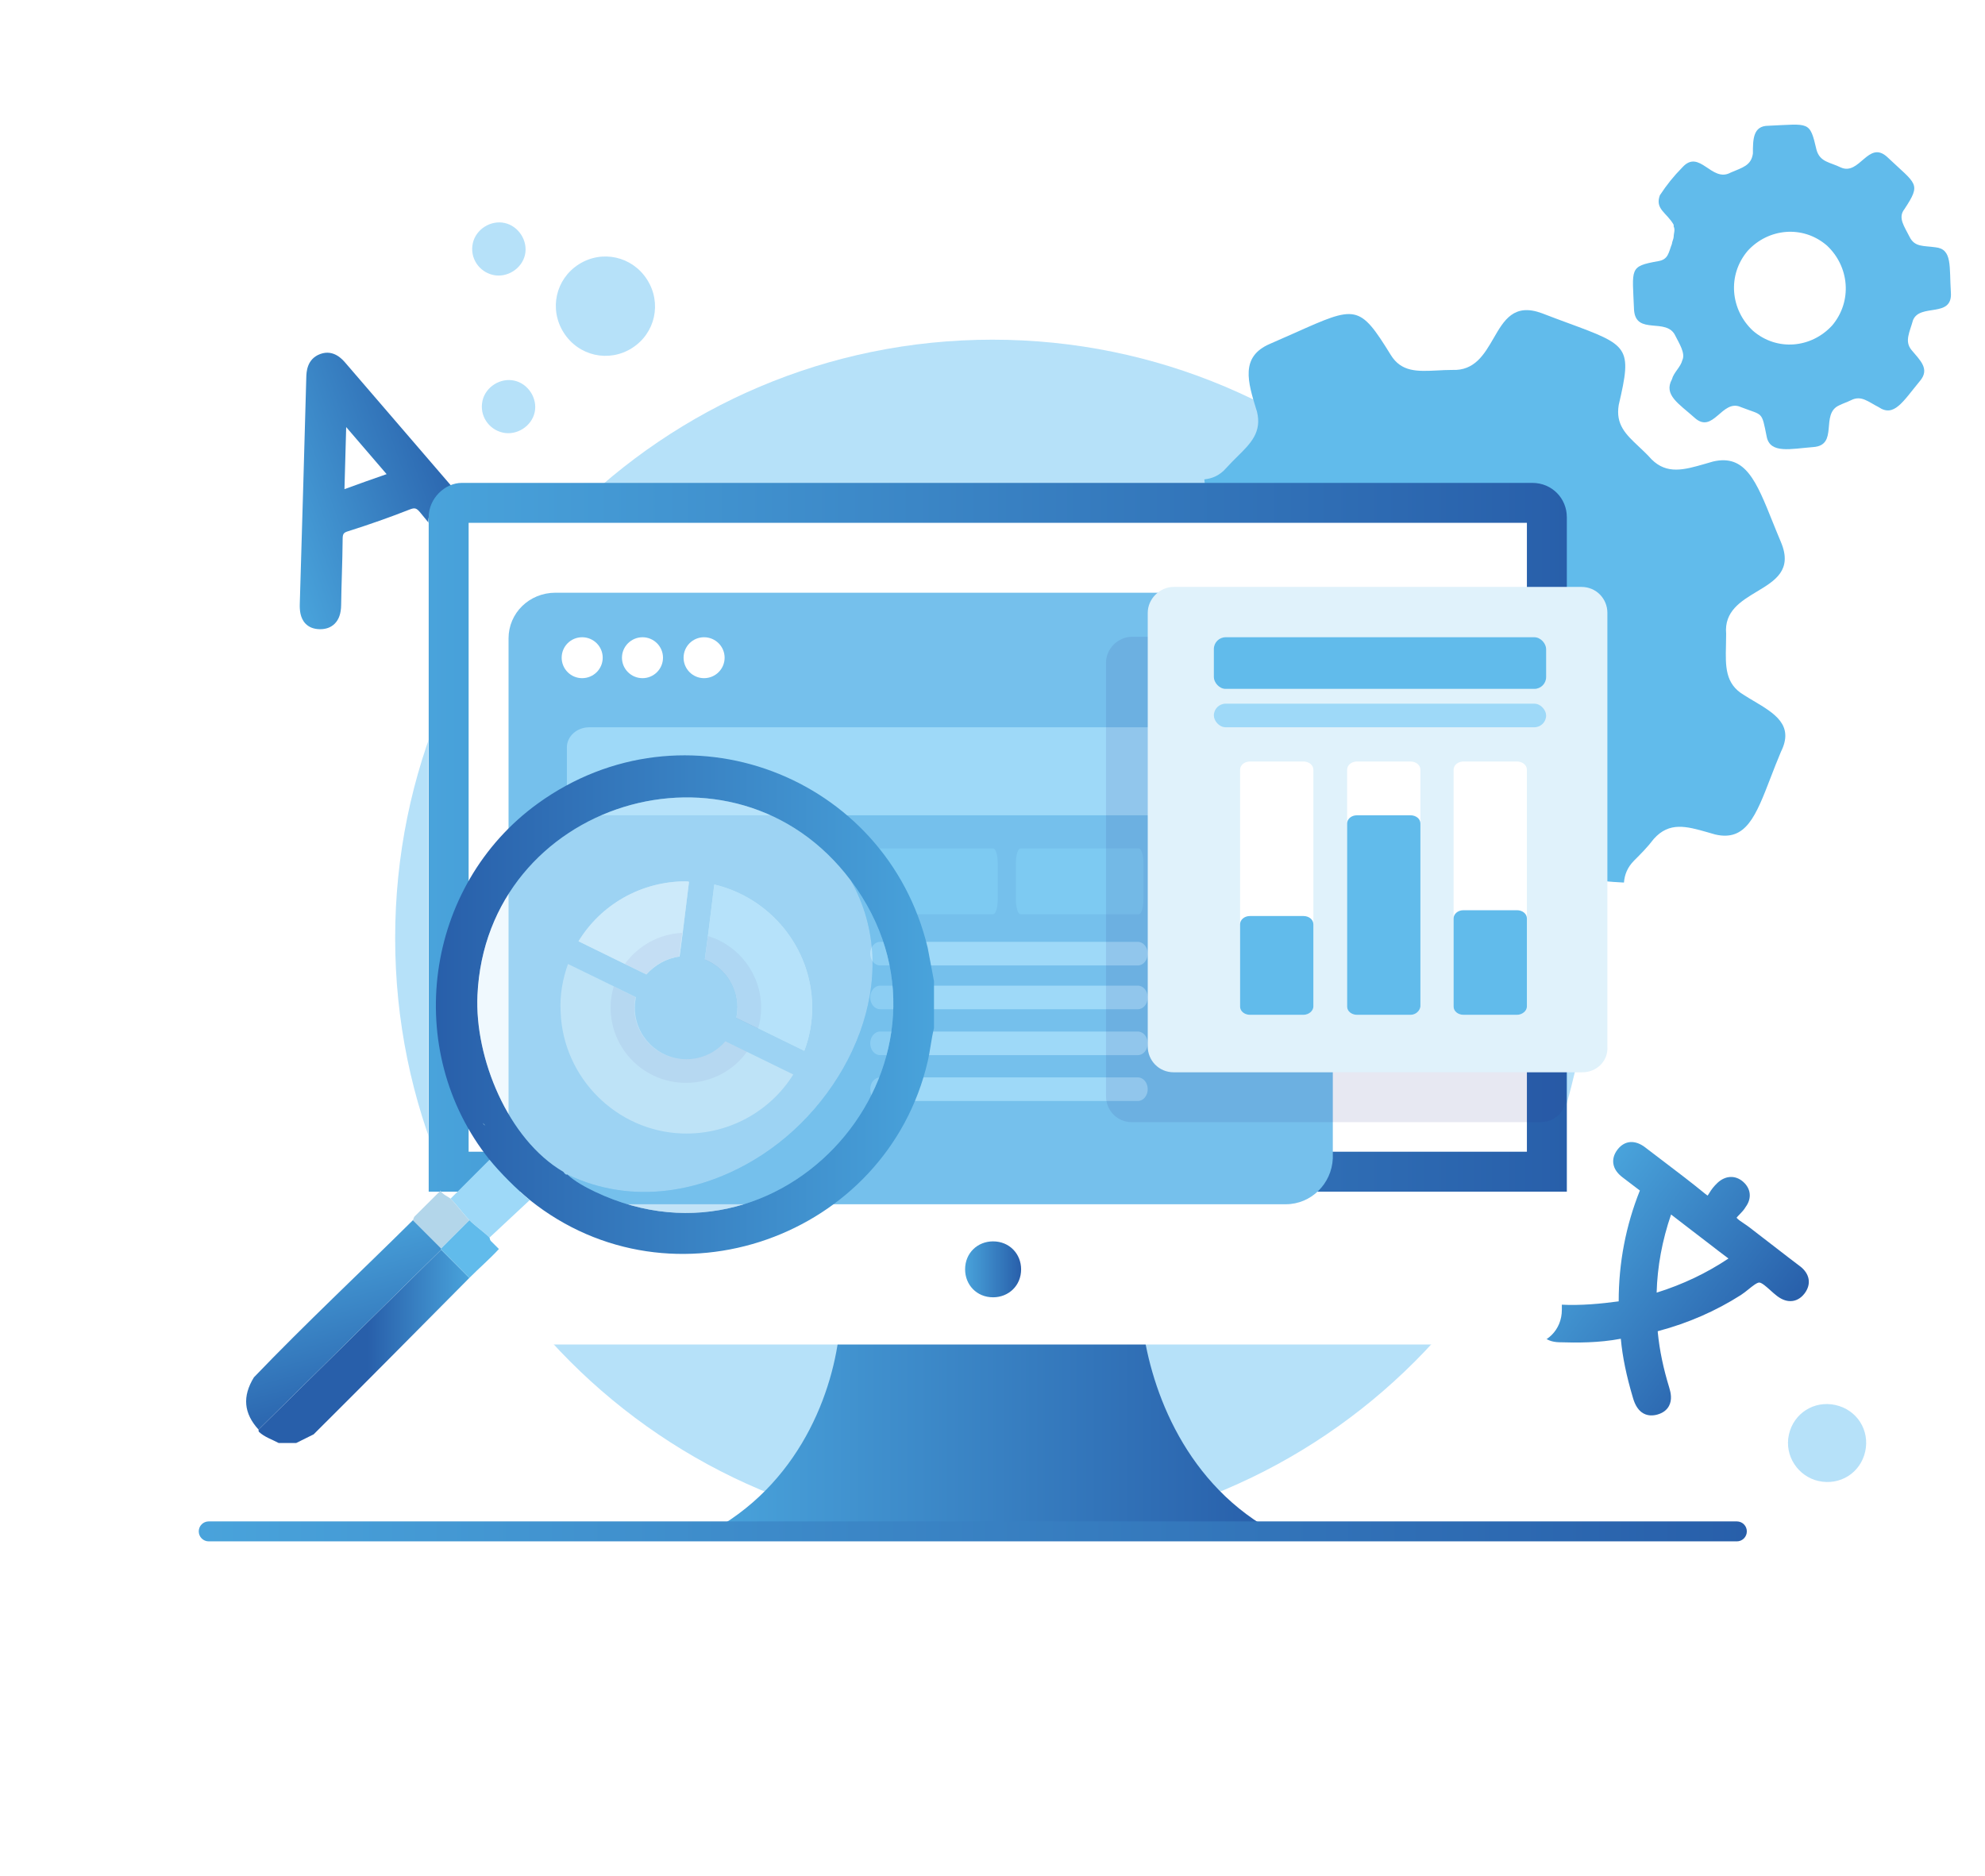 <?xml version="1.0" encoding="UTF-8"?><svg id="Layer_3" xmlns="http://www.w3.org/2000/svg" xmlns:xlink="http://www.w3.org/1999/xlink" viewBox="0 0 719.69 680.33"><defs><style>.cls-1{fill:url(#New_Gradient_Swatch_2-4);}.cls-2{fill:url(#New_Gradient_Swatch_2-9);}.cls-3{fill:url(#New_Gradient_Swatch_2-3);}.cls-4{fill:url(#New_Gradient_Swatch_2-8);}.cls-5{fill:url(#New_Gradient_Swatch_2-7);}.cls-6{fill:url(#New_Gradient_Swatch_2-6);}.cls-7{fill:url(#New_Gradient_Swatch_2-5);}.cls-8{fill:url(#New_Gradient_Swatch_2-2);}.cls-9{fill:#27348b;opacity:.11;}.cls-10{fill:#b3d6ea;}.cls-11{fill:#dbf0fd;opacity:.4;}.cls-12{opacity:.44;}.cls-12,.cls-13{fill:#75c0ec;}.cls-14{fill:#e0f2fb;}.cls-15{fill:#9ed9f8;}.cls-16{fill:#312783;opacity:.1;}.cls-16,.cls-17{isolation:isolate;}.cls-18,.cls-17{fill:#c4e6f9;}.cls-19{fill:#fff;}.cls-20,.cls-21{fill:#61bbeb;}.cls-22{fill:#b6e1f9;}.cls-17{opacity:.7;}.cls-23{fill:#7dcaf2;}.cls-24{fill:url(#New_Gradient_Swatch_2);}.cls-25{fill:url(#linear-gradient);filter:url(#drop-shadow-1);}.cls-26{fill:#b3dee9;}.cls-21{fill-rule:evenodd;}.cls-27{fill:#4cb8a7;}</style><linearGradient id="linear-gradient" x1="468.41" y1="505.73" x2="-75.11" y2="-323.14" gradientUnits="userSpaceOnUse"><stop offset="0" stop-color="#fff"/><stop offset=".33" stop-color="#e6f4fc"/><stop offset=".75" stop-color="#cde9f9"/><stop offset="1" stop-color="#c4e6f9"/></linearGradient><filter id="drop-shadow-1" x="28.2" y="8.48" width="663.36" height="663.36" filterUnits="userSpaceOnUse"><feOffset dx="0" dy="0"/><feGaussianBlur result="blur" stdDeviation="39"/><feFlood flood-color="#a8dbf5" flood-opacity="1"/><feComposite in2="blur" operator="in"/><feComposite in="SourceGraphic"/></filter><linearGradient id="New_Gradient_Swatch_2" x1="73.78" y1="168.49" x2="150.52" y2="168.49" gradientTransform="translate(-30.07 51.59) rotate(-19.53)" gradientUnits="userSpaceOnUse"><stop offset="0" stop-color="#49a3db"/><stop offset="1" stop-color="#285faa"/></linearGradient><linearGradient id="New_Gradient_Swatch_2-2" x1="760.35" y1="340.38" x2="845.95" y2="340.38" gradientTransform="translate(175.08 -295.76) rotate(37.53)" xlink:href="#New_Gradient_Swatch_2"/><linearGradient id="New_Gradient_Swatch_2-3" x1="259.06" y1="517.02" x2="460.35" y2="517.02" gradientTransform="matrix(1,0,0,1,0,0)" xlink:href="#New_Gradient_Swatch_2"/><linearGradient id="New_Gradient_Swatch_2-4" x1="155.43" y1="303.61" x2="568.08" y2="303.61" gradientTransform="matrix(1,0,0,1,0,0)" xlink:href="#New_Gradient_Swatch_2"/><linearGradient id="New_Gradient_Swatch_2-5" x1="349.92" y1="460.27" x2="370.22" y2="460.27" gradientTransform="matrix(1,0,0,1,0,0)" xlink:href="#New_Gradient_Swatch_2"/><linearGradient id="New_Gradient_Swatch_2-6" x1="72.06" y1="555.29" x2="633.34" y2="555.29" gradientTransform="matrix(1,0,0,1,0,0)" xlink:href="#New_Gradient_Swatch_2"/><linearGradient id="New_Gradient_Swatch_2-7" x1="683.8" y1="364.3" x2="864.39" y2="364.3" gradientTransform="translate(1022.43) rotate(-180) scale(1 -1)" xlink:href="#New_Gradient_Swatch_2"/><linearGradient id="New_Gradient_Swatch_2-8" x1="852.25" y1="488.2" x2="889.11" y2="488.2" gradientTransform="translate(1022.43) rotate(-180) scale(1 -1)" xlink:href="#New_Gradient_Swatch_2"/><linearGradient id="New_Gradient_Swatch_2-9" x1="907.57" y1="446.27" x2="888.62" y2="514.39" gradientTransform="translate(1022.43) rotate(-180) scale(1 -1)" xlink:href="#New_Gradient_Swatch_2"/></defs><circle class="cls-25" cx="359.84" cy="340.17" r="214.64"/><path class="cls-22" d="M359.82,557.16c119.64,0,216.59-96.95,216.59-217.01s-96.95-216.98-216.59-216.98-216.55,96.95-216.55,216.98,96.95,217.01,216.55,217.01Z"/><path class="cls-21" d="M588.79,320.01c.22-2.82,1.24-5.51,3.67-7.95,2.37-2.37,4.75-4.72,7.16-7.88,5.64-6.33,11.94-4.53,19.41-2.41.92.29,1.87.54,2.85.82,11.15,2.6,14.72-6.68,20.11-20.68,1.14-2.94,2.34-6.08,3.74-9.37,4.81-9.63-2.31-13.87-10.01-18.43-1.17-.7-2.34-1.39-3.51-2.15-6.78-4.02-6.62-10.39-6.43-18.05.03-1.33.06-2.69.06-4.09-.73-8.14,5.29-11.78,11.11-15.29,6.65-3.99,13.01-7.82,8.77-17.92-1.05-2.47-1.99-4.84-2.91-7.09-6.05-15.1-9.97-24.92-21.72-22.17-1.04.29-2.06.6-3.07.89-7.38,2.12-13.62,3.89-19.22-1.68-1.55-1.74-3.13-3.23-4.65-4.65-4.65-4.37-8.45-7.95-7.25-15.1,4.94-21.06,3.61-21.56-18.46-29.7-2.79-1.01-5.89-2.19-9.37-3.52-10.17-3.77-13.77,2.5-17.57,9.09-3.36,5.79-6.84,11.84-15.04,11.46-1.84,0-3.64.1-5.38.19-7.12.35-13.01.66-16.88-5.7-11.34-18.37-12.57-17.83-34.74-7.92-2.66,1.17-5.64,2.5-8.99,3.96-10.92,4.65-8.04,13.87-4.94,23.94.06.19.13.38.19.57,1.87,7.51-2.22,11.56-7.16,16.43-1.3,1.3-2.66,2.63-3.99,4.12-2.34,2.69-5.07,3.8-7.92,4.09,7.35,79.58,72.07,142.4,152.16,146.2ZM505.79,278.84c23.05,8.71,49.27-2.34,58.04-25.3,8.74-22.93-2.41-49.02-25.46-57.73-23.05-8.68-49.3,2.37-58.04,25.3-8.74,22.96,2.37,49.05,25.46,57.73Z"/><path class="cls-20" d="M707.32,106.07c-.63-9.47.63-15.77-5.6-16.4-4.37-.63-7.5,0-9.37-3.77-1.87-3.77-4.37-6.93-1.87-10.07,6.24-9.47,4.37-8.83-6.24-18.9-6.87-6.3-10.01,6.93-16.88,3.77-3.74-1.87-7.47-1.87-8.74-6.3-2.5-10.7-2.5-9.44-17.48-8.8-5.6,0-5.6,5.04-5.6,10.07-.63,4.4-3.74,5.04-8.11,6.93-6.87,3.77-11.24-8.83-17.48-1.9-3.13,3.17-5.64,6.3-8.14,10.1-1.87,5.04,2.5,6.27,5,10.7v.63c.63,1.23,0,2.5,0,3.77,0,.63-.63,1.9-.63,2.53-1.24,3.13-1.24,5.67-5,6.27-10.61,1.9-9.34,2.53-8.74,17.64.63,9.47,11.87,2.53,15.01,9.47,1.23,2.5,3.74,6.3,2.5,8.8-.63,2.53-3.13,4.43-3.77,6.93-3.1,5.67,2.5,8.83,8.14,13.87,6.84,6.3,9.97-6.93,16.85-3.8,8.11,3.17,7.47,1.27,9.37,10.73,1.24,6.3,8.74,4.4,16.85,3.77,9.37-.63,2.5-11.97,9.37-15.1,1.24-.63,3.1-1.27,4.37-1.9,3.74-1.9,6.24.63,9.97,2.5,5.6,3.8,8.74-1.87,14.98-9.44,3.77-4.4,0-7.57-3.1-11.34-2.5-3.13-.63-6.3.6-10.7,2.5-6.3,14.38-.63,13.74-10.07ZM664.25,118.04c-7.5,8.17-19.98,9.44-28.72,1.87-8.11-7.57-9.37-20.14-1.87-28.97,7.47-8.17,19.98-9.44,28.72-1.9,8.11,7.57,9.34,20.17,1.87,29.01Z"/><path class="cls-22" d="M659.38,537.03c7.77,1.72,15.17-2.97,16.88-10.7,1.71-7.74-3.01-15.14-10.78-16.86-7.77-1.72-15.18,3-16.89,10.74s3.37,15.18,10.79,16.83Z"/><path class="cls-22" d="M178.82,99.71c5.05,1.12,10.42-2.3,11.53-7.35,1.11-5.02-2.31-10.38-7.36-11.5-5.09-1.13-10.45,2.29-11.56,7.31-1.2,5.4,2.3,10.42,7.39,11.54Z"/><path class="cls-22" d="M182.32,156.87c5.05,1.12,10.42-2.3,11.53-7.35,1.11-5.02-2.31-10.38-7.36-11.5-5.09-1.13-10.45,2.29-11.56,7.31-1.2,5.4,2.3,10.42,7.39,11.54Z"/><path class="cls-22" d="M234.62,101.39c-5.39-8.46-16.35-10.91-24.78-5.54-8.43,5.37-10.83,16.34-5.44,24.8,5.39,8.46,16.35,10.91,24.78,5.54,8.43-5.37,10.83-16.34,5.44-24.8Z"/><path class="cls-27" d="M434.3,292.36c.14.52-.05.78-.59.76.2-.25.39-.51.59-.76Z"/><path class="cls-24" d="M180.84,196.47c-.14-.19-.3-.4-.47-.63-.46-.63-1.03-1.4-1.68-2.15-6.33-7.35-12.66-14.71-18.99-22.06-11.46-13.31-22.92-26.61-34.36-39.93-1.19-1.39-4.35-5.07-9.15-3.36-.04.01-.07.03-.11.04-4.85,1.79-4.98,6.61-5.03,8.43-.62,22.47-1.45,52.12-2.36,82.2-.06,2.06.08,5.03,2.05,7.1,1.27,1.33,3.02,2.01,5.19,2.04,1.09.02,2.08-.14,2.97-.45s1.71-.82,2.4-1.49c1.57-1.53,2.35-3.77,2.39-6.84.05-3.66.15-7.39.26-10.99.12-4.19.25-8.52.28-12.8.01-2.01.3-2.43,2.01-2.96,7.61-2.4,15.1-5.04,22.24-7.85,1.95-.77,2.56-.58,4.04,1.26,3.57,4.44,7.35,8.79,11.01,13,1.68,1.93,3.36,3.87,5.02,5.81,2.53,2.96,6.01,3.59,9.51,1.73,3.22-1.71,4.33-4.74,3.29-9.01l-.14-.59-.37-.48ZM140.19,171.92c-5.23,1.81-10.36,3.64-15.3,5.45.2-6.92.39-13.87.59-21.26l.03-1.26.83.97c4.81,5.6,9.33,10.87,13.84,16.11Z"/><path class="cls-8" d="M652.67,459.19l-.08-.06c-2.83-2.13-5.68-4.33-8.44-6.47l-2.98-2.3c-.76-.59-1.54-1.18-2.3-1.77-1.47-1.13-2.95-2.25-4.4-3.4-.7-.55-1.44-1.05-2.16-1.53-.99-.66-2.18-1.45-2.7-2.1.27-.35.74-.84,1.09-1.19.77-.8,1.64-1.7,2.24-2.76.02-.03.04-.06.06-.08,2.17-3.06,1.81-6.49-.93-8.95-2.8-2.53-6.48-2.39-9.38.34-1.21,1.14-2.25,2.45-3.03,3.8-.22.39-.4.64-.52.8-.2-.11-.5-.31-.93-.66-4.86-3.99-9.94-7.84-14.85-11.57-1.96-1.49-3.92-2.97-5.87-4.47-.33-.25-.68-.51-1-.77-3.68-2.82-7.41-2.55-9.98.72-1.6,2.03-1.74,3.89-1.58,5.09.25,1.9,1.42,3.62,3.42,5.11.94.69,1.86,1.41,2.78,2.12,1.11.86,2.25,1.74,3.41,2.59,0,0,.01,0,.02.01-5.1,12.73-7.69,26.25-7.68,40.19-6.21.83-13.55,1.6-21.1,1.19-2.59-.14-4.62.45-6.04,1.75-.87.8-1.93,2.28-2.02,4.78-.08,2.47.86,4.01,1.66,4.87,1.31,1.4,3.29,2.16,5.86,2.24,6.61.21,14.44.23,22.3-1.25.04,0,.08-.01.11-.02,0,.04,0,.08.01.12.6,6.48,2.01,13.31,4.44,21.48.75,2.53,1.84,4.09,3.04,5.01,1.99,1.53,4.28,1.3,5.8.87,1.95-.56,3.35-1.59,4.16-3.09,1.24-2.28.66-4.87.12-6.63-2.17-7.06-3.53-13.61-4.16-20.01-.02-.2-.03-.35-.03-.47.09-.03.21-.07.36-.11,10.7-2.86,20.7-7.23,29.74-12.99,1-.64,1.95-1.41,2.87-2.15,1.27-1.03,3.01-2.43,3.85-2.41.94.03,2.71,1.63,4.01,2.8.78.71,1.61,1.45,2.44,2.08,1.91,1.45,3.8,2.06,5.64,1.8,1.16-.16,2.86-.77,4.35-2.75,2.52-3.35,1.89-7.12-1.66-9.84ZM626.67,456.35c-7.89,5.28-16.63,9.44-26.03,12.37.25-9.41,2-18.92,5.23-28.33,2.4,1.87,4.84,3.73,7.2,5.54l5.36,4.11h0c.35.27.71.54,1.06.81,2.34,1.81,4.75,3.68,7.18,5.49Z"/><path class="cls-3" d="M460.35,554.6c-32.98,1.05-72.58,0-100.63-.33-27.73,1.01-67.69,1.38-100.67.33,32.61-18.5,44.2-53.1,45.61-75.8h109.39c2.46,22.33,14.04,57.3,46.3,75.8Z"/><path class="cls-19" d="M566.27,189.51v285.45c0,7.31-5.61,12.56-11.95,12.56H167.19c-6.66,0-11.91-5.57-11.91-12.56V189.51c0-6.62,5.61-12.6,11.91-12.6h386.45c7.35.36,12.63,5.97,12.63,12.6Z"/><path class="cls-1" d="M568.08,187.48v244.62H155.43v-244.62c0-6.66,5.79-12.38,12.05-12.38h388.07c7.24,0,12.52,5.72,12.52,12.38Z"/><path class="cls-19" d="M553.13,189.58H169.91v228.04h383.69v-228.04h-.47Z"/><path class="cls-7" d="M360.05,470.41c5.61,0,10.17-4.2,10.17-10.14,0-5.57-4.2-10.14-10.17-10.14-5.61,0-10.14,4.2-10.14,10.14,0,5.61,4.2,10.14,10.14,10.14Z"/><path class="cls-6" d="M629.72,558.91H75.68c-2,0-3.62-1.62-3.62-3.62s1.62-3.62,3.62-3.62h554.04c2,0,3.62,1.62,3.62,3.62s-1.62,3.62-3.62,3.62Z"/><path class="cls-13" d="M466.18,436.67H201.43c-9.59,0-17.05-7.42-17.05-16.58v-188.59c0-9.16,7.46-16.58,17.05-16.58h264.75c9.63,0,17.05,7.42,17.05,16.58v188.59c-.43,9.16-7.86,16.58-17.05,16.58Z"/><path class="cls-15" d="M412.55,350.08h-93.47c-1.97,0-3.57-1.91-3.57-4.28h0c0-2.36,1.6-4.28,3.57-4.28h93.47c1.97,0,3.57,1.91,3.57,4.28h0c0,2.36-1.6,4.28-3.57,4.28Z"/><path class="cls-15" d="M412.55,365.96h-93.47c-1.97,0-3.57-1.91-3.57-4.28h0c0-2.36,1.6-4.28,3.57-4.28h93.47c1.97,0,3.57,1.91,3.57,4.28h0c0,2.36-1.6,4.28-3.57,4.28Z"/><path class="cls-15" d="M412.55,382.6h-93.47c-1.97,0-3.57-1.91-3.57-4.28h0c0-2.36,1.6-4.28,3.57-4.28h93.47c1.97,0,3.57,1.91,3.57,4.28h0c0,2.36-1.6,4.28-3.57,4.28Z"/><path class="cls-15" d="M412.55,399.23h-93.47c-1.97,0-3.57-1.91-3.57-4.28h0c0-2.36,1.6-4.28,3.57-4.28h93.47c1.97,0,3.57,1.91,3.57,4.28h0c0,2.36-1.6,4.28-3.57,4.28Z"/><path class="cls-19" d="M211.06,245.91c4.13,0,7.46-3.33,7.46-7.42s-3.33-7.42-7.46-7.42-7.42,3.33-7.42,7.42,3.33,7.42,7.42,7.42Z"/><path class="cls-19" d="M232.96,245.91c4.09,0,7.42-3.33,7.42-7.42s-3.33-7.42-7.42-7.42-7.46,3.33-7.46,7.42,3.33,7.42,7.46,7.42Z"/><path class="cls-15" d="M426.18,295.63h-212.53c-4.49,0-8.12-3.26-8.12-7.29v-17.33c0-4.03,3.64-7.29,8.12-7.29h212.53c4.49,0,8.12,3.26,8.12,7.29v17.33c0,4.03-3.64,7.29-8.12,7.29Z"/><path class="cls-23" d="M360.11,331.49h-42.96c-.91,0-1.64-2.44-1.64-5.44v-12.94c0-3.01.73-5.44,1.64-5.44h42.96c.91,0,1.64,2.44,1.64,5.44v12.94c0,3.01-.73,5.44-1.64,5.44Z"/><path class="cls-23" d="M412.93,331.49h-42.96c-.91,0-1.64-2.44-1.64-5.44v-12.94c0-3.01.73-5.44,1.64-5.44h42.96c.91,0,1.64,2.44,1.64,5.44v12.94c0,3.01-.73,5.44-1.64,5.44Z"/><path class="cls-19" d="M255.26,245.91c4.13,0,7.46-3.33,7.46-7.42s-3.33-7.42-7.46-7.42-7.42,3.33-7.42,7.42,3.33,7.42,7.42,7.42Z"/><path class="cls-9" d="M558.6,406.91h-148.19c-5.43,0-9.41-4.34-9.41-9.38v-157.24c0-5.03,4.34-9.38,9.41-9.38h147.83c5.43,0,9.41,4.34,9.41,9.38v157.24c.36,5.39-3.98,9.38-9.05,9.38Z"/><path class="cls-14" d="M573.73,388.82h-148.19c-5.43,0-9.41-4.34-9.41-9.38v-157.24c0-5.03,4.34-9.38,9.41-9.38h147.83c5.43,0,9.41,4.34,9.41,9.38v157.24c.36,5.39-3.98,9.38-9.05,9.38Z"/><path class="cls-19" d="M550.01,367.98h-19.4c-1.9,0-3.59-1.22-3.59-2.99v-85.87c0-1.58,1.48-2.99,3.59-2.99h19.4c1.9,0,3.59,1.22,3.59,2.99v85.87c0,1.58-1.69,2.99-3.59,2.99Z"/><path class="cls-20" d="M550.01,367.98h-19.4c-1.9,0-3.59-1.22-3.59-2.99v-31.95c0-1.58,1.48-2.99,3.59-2.99h19.4c1.9,0,3.59,1.22,3.59,2.99v31.95c0,1.58-1.69,2.99-3.59,2.99Z"/><path class="cls-19" d="M511.41,367.98h-19.41c-1.9,0-3.58-1.22-3.58-2.99v-85.87c0-1.58,1.47-2.99,3.58-2.99h19.41c1.9,0,3.58,1.22,3.58,2.99v85.87c-.21,1.58-1.69,2.99-3.58,2.99Z"/><path class="cls-20" d="M511.41,367.98h-19.41c-1.9,0-3.58-1.22-3.58-2.99v-66.39c0-1.58,1.47-2.97,3.58-2.97h19.41c1.9,0,3.58,1.22,3.58,2.97v66.39c-.21,1.58-1.69,2.99-3.58,2.99Z"/><path class="cls-19" d="M472.6,367.98h-19.41c-1.9,0-3.58-1.22-3.58-2.99v-85.87c0-1.58,1.47-2.99,3.58-2.99h19.41c1.9,0,3.58,1.22,3.58,2.99v85.87c0,1.58-1.69,2.99-3.58,2.99Z"/><path class="cls-20" d="M472.6,367.98h-19.41c-1.9,0-3.58-1.22-3.58-2.99v-29.84c0-1.58,1.47-2.99,3.58-2.99h19.41c1.9,0,3.58,1.22,3.58,2.99v29.84c0,1.58-1.69,2.99-3.58,2.99Z"/><rect class="cls-20" x="440.1" y="231.07" width="120.47" height="18.72" rx="4.28" ry="4.28"/><rect class="cls-15" x="440.1" y="255.16" width="120.47" height="8.55" rx="4.28" ry="4.28"/><path class="cls-17" d="M270.81,381.4l-7.82-3.82c-3.44,4.03-8.59,6.5-14.12,6.5-10.31,0-18.7-8.4-18.7-18.7,0-1.35.19-2.5.38-3.82l-7.82-3.82-16.79-8.19c-1.91,5.33-3.05,11.26-2.67,17.55.95,23.85,20.42,43.12,44.08,43.9,16.98.57,32.06-8.22,40.26-21.38l-16.79-8.22ZM248.68,319.58c-16.41,0-30.91,8.58-38.93,21.74l16.79,8.22,7.82,3.8c3.05-3.43,7.25-5.9,12.02-6.48l1.14-8.58,2.29-18.51c-.38-.18-.76-.18-1.15-.18ZM258.98,320.73l-2.29,18.49-1.14,8.61c6.87,2.65,11.83,9.54,11.83,17.34,0,1.35-.19,2.68-.38,3.82l7.82,3.82,16.79,8.22c1.91-4.97,2.86-10.32,2.86-15.86v-.18c-.19-21.38-15.27-39.5-35.5-44.26Z"/><path class="cls-18" d="M248.68,319.58c-16.41,0-30.91,8.58-38.93,21.74l16.79,8.22,7.82,3.8c3.06-3.43,7.25-5.9,12.02-6.48l1.14-8.58,2.29-18.51c-.38-.18-.76-.18-1.15-.18Z"/><path class="cls-15" d="M258.98,320.73l-2.29,18.49-1.14,8.61c6.87,2.65,11.83,9.54,11.83,17.34,0,1.35-.19,2.68-.38,3.82l7.82,3.82,16.79,8.22c1.91-4.97,2.86-10.32,2.86-15.86v-.18c-.19-21.38-15.27-39.5-35.5-44.26Z"/><path class="cls-16" d="M234.37,353.34l-7.82-3.8c4.77-6.5,12.21-10.9,20.8-11.26l-1.15,8.58c-4.58.57-8.78,2.86-11.83,6.48Z"/><path class="cls-16" d="M262.99,377.57l7.82,3.82c-4.96,6.87-12.98,11.26-22.14,11.26-15.07,0-27.29-12.2-27.29-27.28,0-2.68.38-5.15,1.15-7.65l7.82,3.82c-.19,1.14-.38,2.47-.38,3.82,0,10.3,8.4,18.7,18.7,18.7,5.73,0,10.88-2.47,14.31-6.5Z"/><path class="cls-16" d="M275.96,365.38c0,2.68-.38,5.33-1.14,7.62l-7.82-3.8c.19-1.35.38-2.5.38-3.82,0-7.83-4.96-14.69-11.83-17.37l1.14-8.58c11.07,3.25,19.27,13.73,19.27,25.95Z"/><path class="cls-5" d="M338.63,355.77v17.04c-.99,3.98-1.35,8.08-2.28,12.08-14.86,63.82-92.65,91.6-144.26,50.24-4.52-3.62-10.99-10.08-14.61-14.61-31.86-39.84-23.58-99.49,17.58-129.21,52.96-38.24,126.3-10.29,141.29,52.37l2.28,12.08ZM204.26,424.91c.12.07.27.65.97.97.14.06.36-.06.49,0,2.65,2.49,6.71,4.67,10.05,6.26,70.82,33.63,139.73-50.13,92.68-112.88-42.31-56.42-132.18-28.45-135.34,41.63-1.02,22.7,11,52.19,31.15,64.02Z"/><path class="cls-4" d="M170.18,463.37c-18.79,18.94-37.54,37.92-56.46,56.73l-6.34,3.15h-6.33c-2.4-1.3-5.13-2.13-7.16-4.05-.23-.22-.08-.74-.15-.81l66.21-65.24,10.22,10.22Z"/><path class="cls-2" d="M149.73,442.43l10.22,10.22v.49l-66.21,65.24c-5.36-5.88-5.95-12.01-1.67-18.96,18.69-19.48,38.61-38.1,57.66-56.99Z"/><path class="cls-15" d="M192.09,435.13l-14.61,13.63c-1.78-1.82-5.19-4.22-7.3-6.33-2.26-2.26-4.83-5.87-6.82-7.79l14.12-14.12c3.62,4.52,10.08,10.98,14.61,14.61Z"/><path class="cls-10" d="M163.36,434.65c1.98,1.92,4.56,5.53,6.82,7.79l-10.22,10.22-10.22-10.22c.09-.09.17-.95.7-1.47,3.1-3.07,6.2-6.14,9.28-9.23.63,1.36,3.04,2.33,3.65,2.91Z"/><path class="cls-20" d="M177.48,448.76c.09.1.1.82.47,1.21.95,1,1.99,1.92,2.93,2.93-3.37,3.67-7.2,6.94-10.7,10.47l-10.22-10.22v-.49l10.22-10.22c2.11,2.11,5.53,4.51,7.3,6.33Z"/><path class="cls-11" d="M308.45,319.26c19.94,35.1-.49,78.74-31.88,99.33-21.25,13.94-47.3,18.58-70.85,7.29-.13-.06-.35.06-.49,0l-.97-.97c-20.15-11.82-32.18-41.32-31.15-64.02,3.16-70.08,93.03-98.05,135.34-41.63Z"/><path class="cls-12" d="M205.72,425.88c23.55,11.29,49.6,6.65,70.85-7.29,31.39-20.59,51.82-64.23,31.88-99.33,47.05,62.75-21.85,146.51-92.68,112.88-3.34-1.59-7.4-3.77-10.05-6.26Z"/><path class="cls-26" d="M175.97,408.13c-.71-.32-.85-.9-.97-.97l.97.97Z"/></svg>